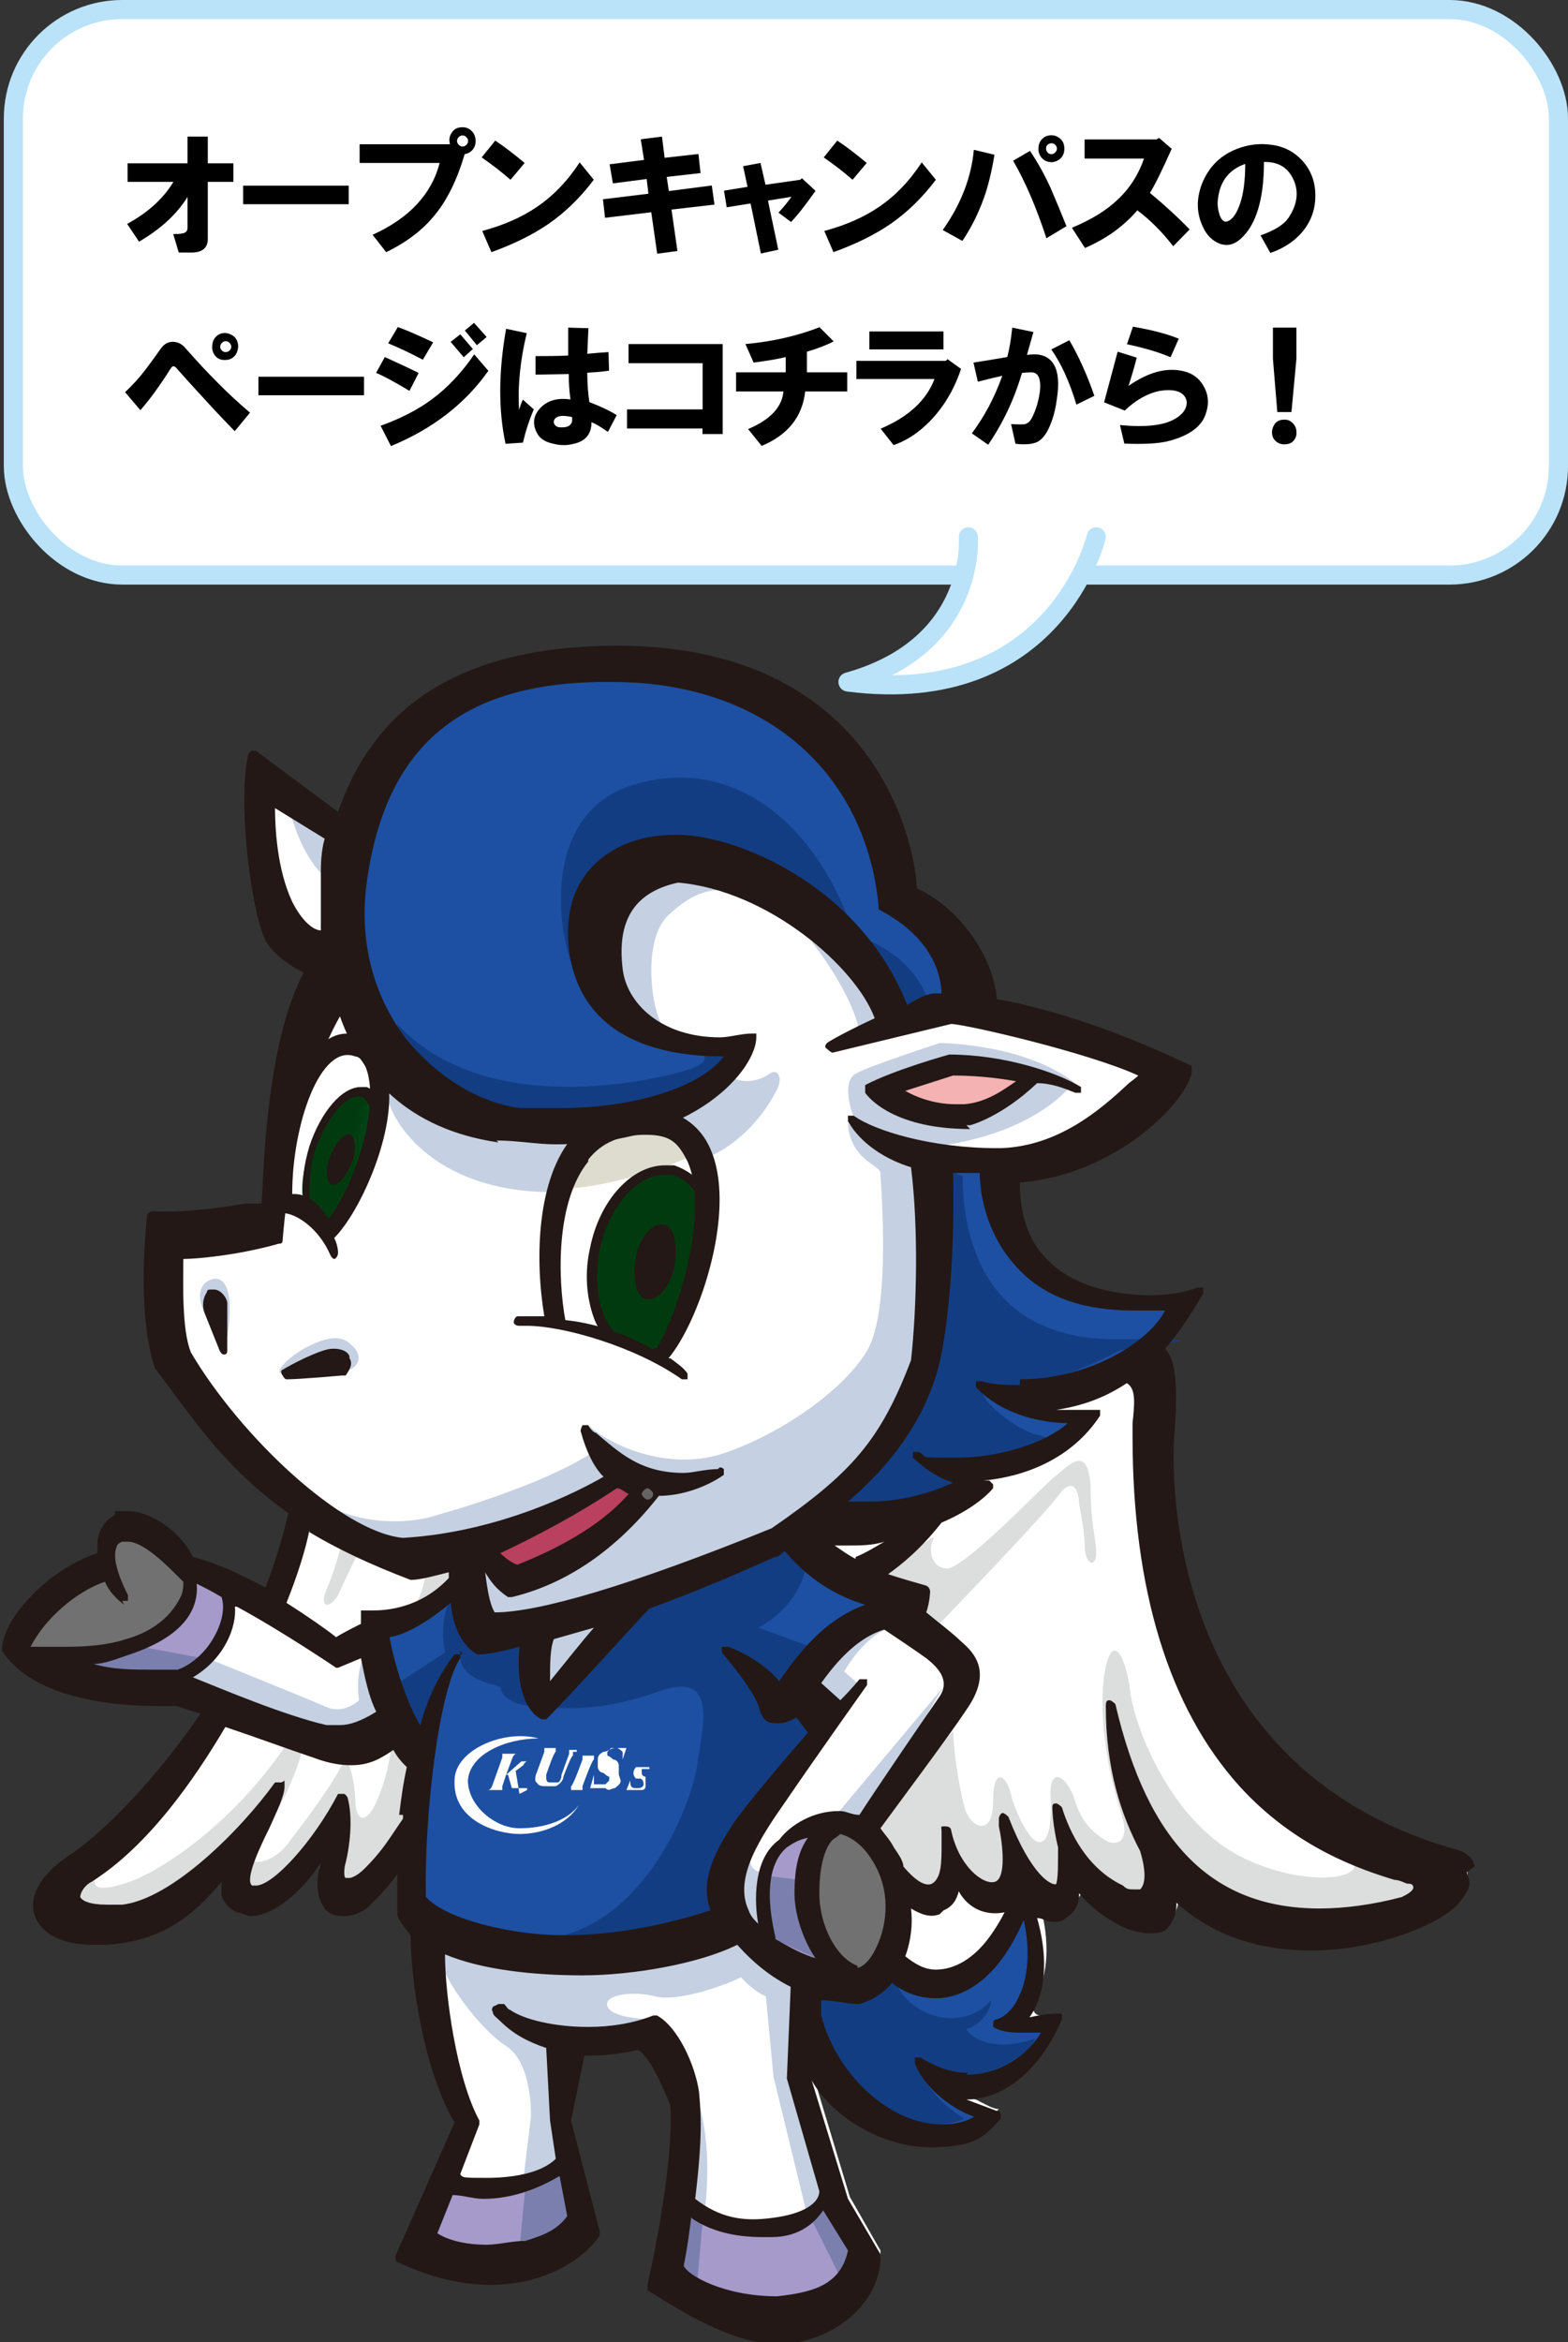 <?xml version="1.0" encoding="UTF-8"?>
<svg id="object" xmlns="http://www.w3.org/2000/svg" version="1.1" xmlns:xlink="http://www.w3.org/1999/xlink" viewBox="0 0 82.1 122.6">
  <rect x="0" y="0" width="82.1" height="122.6" fill="#333333" stroke="none"/>
  <!-- Generator: Adobe Illustrator 29.5.1, SVG Export Plug-In . SVG Version: 2.1.0 Build 141)  -->
  <defs>
    <style>
      .st0 {
        fill: #dddccf;
      }

      .st1 {
        fill: #1d50a2;
      }

      .st2 {
        fill: #231815;
      }

      .st3 {
        fill: #f5b2b2;
      }

      .st4 {
        fill: #7a7fae;
      }

      .st5 {
        stroke-miterlimit: 10;
      }

      .st5, .st6 {
        fill: none;
      }

      .st5, .st7 {
        stroke: #bae3f9;
      }

      .st8 {
        fill: #133d83;
      }

      .st9, .st7 {
        fill: #fff;
      }

      .st10 {
        fill: #a59aca;
      }

      .st11 {
        fill: url(#_名称未設定グラデーション_2);
      }

      .st12 {
        fill: #666464;
      }

      .st13 {
        clip-path: url(#clippath-1);
      }

      .st14 {
        fill: url(#_名称未設定グラデーション);
      }

      .st7 {
        stroke-linecap: round;
        stroke-linejoin: round;
      }

      .st15 {
        isolation: isolate;
      }

      .st16 {
        fill: #b9405f;
      }

      .st17 {
        fill: #727171;
      }

      .st18 {
        fill: #c5d0e2;
      }

      .st19 {
        fill: #dcdddd;
      }

      .st20 {
        clip-path: url(#clippath);
      }
    </style>
    <clipPath id="clippath">
      <path class="st6" d="M31.1,65.3c-.4,1.9,0,3.7.9,4.7.6.2,1.2.4,1.8.7.4,0,.9-.2,1.3-.4,1-1.9,1.7-5,1.9-7.6-.4-.7-1-1.2-1.7-1.4h-.4c-1.6,0-3.1,1.7-3.6,4.1h-.2v-.1Z"/>
    </clipPath>
    <radialGradient id="_名称未設定グラデーション" data-name="名称未設定グラデーション" cx="-1445.4" cy="372.43" fx="-1445.4" fy="372.43" r=".4" gradientTransform="translate(5523.92 21315.15) rotate(90) scale(14.7)" gradientUnits="userSpaceOnUse">
      <stop offset="0" stop-color="#007235"/>
      <stop offset="1" stop-color="#003a0e"/>
    </radialGradient>
    <clipPath id="clippath-1">
      <path class="st6" d="M16.2,60.2c-.4,1.2-.5,2.4-.2,3.1.3.1.6.4,1,.9.3,0,.6-.2.9-.4.8-1,1.6-2.8,1.9-4.4,0-1.1-.2-2-.8-2.2h-.3c-.9,0-1.9,1.2-2.5,3h0Z"/>
    </clipPath>
    <radialGradient id="_名称未設定グラデーション_2" data-name="名称未設定グラデーション 2" cx="-1440.43" cy="324.61" fx="-1440.43" fy="324.61" r=".4" gradientTransform="translate(3658.47 16193.4) rotate(90) scale(11.2)" gradientUnits="userSpaceOnUse">
      <stop offset="0" stop-color="#007235"/>
      <stop offset="1" stop-color="#003a0e"/>
    </radialGradient>
  </defs>
  <g>
    <path class="st9" d="M56.8,98.4c.2,0,.4,0,.6.2.5.6,1,1,1.7,1.4.2,0,1,.5,1.7.5s.6,0,.7-.3.2-.4.2-.8,0-.4.3-.5h.5c2.1,1.9,4.8,2.3,6.6,2.3,3.7,0,6.7-1.5,7.4-2.3.3-.4.4-.8.3-1.1,0-.4-.4-.5-.6-.6-16.3-4.7-15.2-21.7-15.1-22.4.2-2.1,0-3.5-.4-4-.2-.2-.2-.5,0-.7.6-.6,1.1-1.4,1.6-2.3-.5,0-1.2.2-2.1.2-1.4,0-4-.3-5.8-2.1-1-1.1-1.6-2.6-1.6-4.4s.2-.5.5-.5c4.6-.4,8-3.8,8.5-5.1-4.5-2.1-7.8-3-9.8-3.3-.2,0-.4-.2-.4-.5-.2-2.2-1.9-4.4-3.9-5.4-.2,0-.3-.2-.3-.4,0-1.2-1.4-12.1-14.9-12.2h-.2c-5.8,0-9.9,1.7-12.4,5-.7,1-1.3,2.1-1.7,3.3,0,.2-.2.3-.3.3h-.5l-3.9-2.9c-.5,2.7.4,8.2,1,9.1.4.7,1.3,1.1,1.7,1.4.1,0,.2.2.3.3v.4c-1.9,3.7-2.1,10.6-2.1,11.9s-.2.5-.4.5h-.8c-1.2.2-3.1.5-4.8.4-.1,1-.5,4.9.4,7.5l.5.8c1.6,2.3,3.3,4.6,6.3,6.7.2,0,.3.3.2.5-.3,1.3-.7,2.7-1.2,4,0,0-.2.3-.3.3h-.4c-1.4-.8-2.7-1.3-3.7-1.6-.1,0-.3,0-.3-.3-.5-1.1-2-2.1-3-2.1s-.3,0-.5,0c-.4.2-.5.5-.6,1v.5c0,.3,0,.5-.4.6-2.4.7-4.7,3.1-4.7,4.4,1.5,2.2,5.4,2.5,7.6,2.5s.9,0,1,0h.2l1.3.4c.1,0,.3.2.3.3v.4c-2.8,4.2-5.9,6.8-7.1,7.6-1.1.7-1.7,1.7-1.5,2.4.3.9,1.4,1.3,3.2,1.2,2.9-.2,4.4-1.6,5.7-3.1.1-.2.4-.2.6,0,.2,0,.3.3.3.5v.5c0,.3.2.4.5.6,1,.5,2.5-.6,3.8-2.5.1-.2.4-.3.6-.2.2,0,.3.4.3.6s0,.2-.1.4c-.1.7,0,1.2.2,1.5.1.2.4.3.6.3s.8-.2,1.1-.4c.5-.5.9-.9,1.3-1.6.1-.2.4-.3.6-.2.2,0,.4.3.4.5v1.9c0,.3.3.6.6.9.1,0,.2.2.2.4,0,2.3.7,6.9,2.2,9.5v.5l-3,6.7c1.5.7,3,1.1,4.5,1.1,2.9,0,4.7-1.4,5.2-2.2l-1.5-5.7v-.2l.7-3.4c0-.2.3-.4.5-.4h.3c1.1,0,1.9-.2,2.4-.3h.4c1,.6,1.8,2.9,1.9,3.1v.2c0,3.1-1,8.4-1.2,9.4.7.5,3.9,2.6,6.4,2.6s.3,0,.4,0c2.9-.3,4.5-2.3,4.5-4.1l-1.6-2.8h0l-1.9-6.3c0-.3,0-.5.3-.6.2,0,.5,0,.6.2,1.1,1.9,3.5,3.2,5.8,3.2s2.2-.4,3-1.1c-.3,0-.8-.3-1.2-.5-.2,0-.3-.3-.3-.6s.3-.4.5-.4c1.7,0,3.3-1.3,4.3-3.4h-1c-.2,0-.4,0-.5-.3v-.5c.9-1.3.8-3.3.4-4.8,0-.2,0-.4.2-.5s.4,0,.6,0c.3.2.7.2,1,0,.2,0,.4-.3.4-.8s0-.4.3-.5"/>
    <path class="st1" d="M42.3,103.5l2.5.8,1.8-1.8s.4,1.5,3,1.2,4-4.5,4-4.5c0,0,1.8,3.1-.3,6.4h1.9s-1.6,4.6-6.4,3c0,0,1.8,1.8,3,1.8-.5,1.3-6.5,3.2-9.6-4.7,0,0,.2-2.3,0-2.3"/>
    <path class="st8" d="M46.9,103.8c.8,1.8,3.5,2.6,5,.9,0,.6-.7,1.4-1.3,1.5.3.6,1.7,1.2,3.6.5-.2.9-3.5,3-6.1,1.4,0,.5,1,2,2.4,2.8-1.4.7-5.8.7-8.1-5.8l.3-1.5,2.2.5,1.9-1.5v1.1h0l.1.1Z"/>
    <path class="st0" d="M29.8,62.2c1.2,0,4.7-.8,6.6-1.8,0,0-1.2-1.8-2.9-1.5s-3.5.6-3.7,3.3"/>
    <path class="st1" d="M38.7,55c-.2,1.6-4.5,4.3-12,3.7s-9.2-8.4-8.3-13.8c.9-5.4,4.3-10.2,14-10.2s13.1,5.9,14.4,12.3c2.1.4,3.8,2.6,3.8,5.4l-1.7.2-1.8.9s-3.1-8.6-11.7-8.5c-3.4.3-4.2,2.6-3.9,5.2.3,2.6,2.8,4.9,7.2,4.8"/>
    <path class="st8" d="M45.2,49.1c1,.4,2.9,1.4,3.5,3.6l-1.5.5-2-4.1Z"/>
    <path class="st8" d="M36.5,55.1c.3,0,.8.4-.2.8-1,.4-10.6,3-15.5-2.3.2,1.9,2.4,5.3,9.1,4.8,6.7-.5,7.9-2.2,8.8-3.2.8-1-2.1,0-2.1,0"/>
    <path class="st8" d="M30.5,51.7c-1.3-1.9-2.5-9,2.6-10.6,5.1-1.6,9.4,1.8,11.4,7.2,0,0-7.3-4.4-10.1-3.4-2.9,1.1-3.8.8-3.9,6.8"/>
    <path class="st1" d="M48.9,60.9l3.5.2s.2,9,9.3,7.1c-.2,2.7-5.5,5.6-9.5,4.9,1,.9,2.6,1.3,4.7,1.1-.4,1.1-4.2,3.2-8,2.8l2.2.9s-2.4,2.4-8.7,1.7c3.6-2.1,5.3-5.9,6-8.3.8-2.4.4-10.3.4-10.3"/>
    <path class="st8" d="M50.4,61.5c0,2.6.7,8.6,8,8.6s.8.2,0,.7c-.7.4-4.4,2.2-7,1.8-.2.7,1.9,2.3,2.9,2.5s.6.7,0,1c-.7.2-2.1,1.2-4.6,1l1.5.9s-2.4,2.4-8.6,1.5c0,0,5.2-3.6,6.3-9.9,1.2-6.3.6-8.4.6-8.4l1,.4h-.1v-.1Z"/>
    <path class="st1" d="M19.9,85.4s.1,4.2,2.3,5.9c0,0-.6,7.7-.6,8.3s2.7,2.3,7.4,2.6c4.7.3,8.3-1.3,9.3-1.8-.2-1.5-.9-2.7.9-5,1.8-2.3,3.9-5.1,3.9-5.1l-1.5-2.1s2.3-3.3,5.2-4.1v-.7s-3.9-.3-5.3-3.5l-8.8,3.6-4.2,5.4s-1.2-1.5-.5-4l-3.2.4s-1.1-1.4-.8-2.6c0,0-3.2,2.7-4.3,2.5"/>
    <path class="st8" d="M29,89.4c.7,0,2.6.2,5.6-.9,3-1,2.2,1.8,1.9,3.9s-2.8,8.5-8,9.1c0,0,5.3.9,10-1.5,0,0-1.3-1.6.3-4,1.6-2.3,4.7-5.4,4.7-5.4l-1.4-1.9s0-1.4.9-2.3l-3.3-1.2s2.4-1.1,2.6-3.8l-.7-1.1-8,3.2-4.6,5.7v.2h0Z"/>
    <path class="st8" d="M23.6,83.7c-.4.7-.5,1.8-.3,2.8l-2.3,1.5s.3,1.6,1.3,2.6c0,0,1.1-3.1,1.8-3.9,0,.6.4,1.2,2.1,1.6,0,.4.6,1.1,2.2,1,0,0-.8-2.7-.2-4l-3,.3-.8-2.2-.7.3s-.1,0-.1,0Z"/>
    <path class="st10" d="M23.2,114.2s4.1,1.4,6.6-1.6l.6,3.7s-2.7,3.6-8.6,1l1.4-3h0v-.1Z"/>
    <path class="st4" d="M27.5,114.6l-.3,3.1s1.8,0,2.8-1.7l-.6-2.5s-1.3,1-2,1.1"/>
    <path class="st10" d="M35.6,115.4s6.5,3.3,7.8-1l1.9,3.3s-.3,2.6-3,3c-2.6.4-4.4.2-7.4-1.7,0,0,.6-3.6.6-3.5"/>
    <path class="st4" d="M36.8,116.2l-.3,3.3s-.8,0-1-.8l.5-2.9.9.5h-.1v-.1Z"/>
    <path class="st4" d="M42.5,116.2l1.5,3s.6-.4.9-1.5l-1.7-2.5s-.5.8-.7,1"/>
    <path class="st10" d="M42.9,95.6s-1.6,0-2.5,1.5-.2,4.6-.2,4.6l3.3,1.6s-3-3.9-.6-7.7"/>
    <path class="st4" d="M40.3,98.2l1.5.2s.6,3.4,1.8,4.5l-3.3-1.5s-.4-2.8,0-3.3"/>
    <path class="st10" d="M9.8,82.3s1.2,4.1-6.7,4.7c0,0,.6,1.7,6.5,1,0,0,3.3-2.2,2.3-4.8l-2-.8h-.1v-.1Z"/>
    <path class="st4" d="M10.6,86.8l-3.2-.6-3.9,1s3,1,6.1.5c0,0,.6-.3,1-.9"/>
    <path class="st18" d="M15.2,42.5s.5,2.2,1.8,3.4l.5-2.3s-2.3-1.2-2.3-1.1"/>
    <path class="st18" d="M44.8,58.7c-.3-.6-.7-2.1,0-2.5s4.4-1.6,4.4-1.6c0,0,4.4,0,7.1,2.1l-6.7-1.3-3.2,1.3s.6,1.1,2.8,1.4c2.1.4,3.9-.7,4.3-1.2.3-.5.7-.7.7-.7l1.8.7s-1.8,2.4-6.9,3.1c0,0-2.3.3-4.3-1.3"/>
    <path class="st18" d="M42.5,49.3s2.1,2.6,2.5,4.7l1.4-.7s-2.4-3.7-3.9-4"/>
    <path class="st18" d="M34.8,53.8c-.6-.4-1.3-4.5.2-5.9s2.6-1.6,4.6-1c0,0-3.2-1.2-4.4-1.2s-3,1-3.3,3.2,1.2,4.9,3,4.9"/>
    <path class="st18" d="M36.8,60.6c.6,0,2.7-1.2,3.9-3.6.3-.6,0-1.1-.4-.8s-1.4.7-2.3,0c0,0-2.1,1.9-3.4,2,0,0,2.4,1.3,2.3,2.3"/>
    <path class="st18" d="M20.2,56.9c0,1.6,2.4,5.5,8.7,5.5,0,0,.8-2.2,2-3.1,0,0-7.1.7-10.7-2.4"/>
    <path class="st18" d="M10.7,68.7c-.3-.6-.4-1.4.3-1.7.7-.3,1.3.4.9,3,0,0-1.3-1.3-1.2-1.3"/>
    <path class="st18" d="M14.6,72c0-.2,0-.6,1.3-1.4,1.3-.7,2-.7,2.5-.2.6.5.5,1.2-.4,1.4-.9.2-3.4.2-3.4,0"/>
    <path class="st18" d="M16.9,78.6c1.5,1.1,4.2,1.3,6,.7,1.8-.5,6.2-1.9,8.3-3.4l-.4-1.3c1.2,1.1,4.2,2.4,7,1.5,2.8-.9,6.3-3.2,7.6-5.4,1.3-2.2.7-8.9.7-9.3s-1.6-.7-1.7-2.6c0,0,1.9,2.1,4.1,2.1,0,0,.3,8.1-.2,10.4-.5,2.3-3.7,6.9-7.6,9.2-3.9,2.2-12.6,4.5-14.8,4.7,0,0-1.6-.4-1-3.6l1.7,1.5s4.5-.8,7.3-5.4l-1.6-.5s-4.3,3.6-10.4,4.2c0,0-4.1-.3-5.1-2.7"/>
    <polygon class="st18" points="43.7 95.1 49.4 88.3 45 95.6 43.7 95.1"/>
    <path class="st18" d="M45,88.2l-.8-.7s1.1-2,2.5-2.3c-.8-.4-3.5.8-4.4,3.1l1.3,1.4,1.3-1.5h.1Z"/>
    <path class="st18" d="M39.9,98s-1.1,0-.4-1.6c0,0-.9,1-.9,2.1s.3,2.4,1.5,2.8c0,0-.3-3.4-.2-3.3"/>
    <path class="st18" d="M36.5,109.7c.2.8.8,2.6.4,6.1l-1-.5.6-5.7h0v.1Z"/>
    <path class="st18" d="M23,102.4c.2,1.2,2.1,3.8,3.5,4.7,1.4.9,1.3,3.7,1.3,3.7l-.4,3.3s1.7-.2,2.2-1.2l-.4-2.1.5-3.9s3.2-.4,4.2-.8c1-.5.3-.4.3-.4,0,0-2.2,0-2.4-.7-.2-.6,1.4-.8,2.5-.5,1.1.3,3.5-.5,4.5-1,0,0,.6.7,1.3,1l.4,4.2,1.7,7s.8.2,1.1-1.2c.3-1.4-1.4-5.9-1.4-5.9l.4-5-3.7-3.1s-7.9,4.3-15.8.5l.4,1.3"/>
    <path class="st18" d="M28.8,85.3s-.8,2,0,3.4l4.2-4.7s-4.2,1.3-4.2,1.3Z"/>
    <path class="st18" d="M19,86.8s-.4.9-.2,2.2c0,0-.7.7-1.6.4-.9-.4-6.1-2.5-6.1-2.5l-1.5,1.1s6.8,2.3,7.5,2.7c.7.4,1.7,0,3.2-.8,0,0-1-2.2-.8-3.5,0,0-.5,0-.5.5"/>
    <path class="st19" d="M17.9,80.8s-.4,1.5-.8,2.4.1,1.1.6.3c.4-.9,1-2.1,1-2.1l-.8-.5h0v-.1Z"/>
    <path class="st19" d="M48.9,80.5c-.3.5-.2,1.5.6,1.6.8.2,4.8-4,5.6-4.7.8-.6,1.8-1.9,2,.3,0,2.1.3,2.9.3,3.6s-.5.7-.6-.2c0-.9-.2-1.8-.3-2.4,0-.6-.3-1.5-1.1-.4s-6.5,7-6.5,7l-1.5-.6.3-1.2-2.2-.8,3.3-2.2s.1,0,.1,0Z"/>
    <path class="st19" d="M49.9,90.4c0,1.1.3,3.1.6,4.2s1.5,1.6,1.5-.3.7-1.3.9-.5c.2.9.9,2.4,1.4,2.6.6.2.8-.9.7-2.5,0-1.5.9-.9,1.3.4.4,1.3,1.2,1.8,1.7,2.1.5.2,1.2,0,.7-1.5s-1.2-4.5-.9-7.1c.4-2.7,1.2-1,1.4.9.3,1.9,2.1,6.5,5.6,8.4,3.6,1.9,7.4,1.2,5.7,0,0,0,3,.6,4.1.7,1.1,0,1.7,1.6-1.8,2.2s-7.5,1.4-12.1-3.8c.3,1.1.8,2.5,0,3.3-.9.8-3.5-.8-4.2-2.6,0,1.2,0,2.3-1,2.6-.9.3-2.1-1.5-2.4-2.6,0,1.2.2,2-.7,2.3s-2.1-.6-2.5-1.9c0,.8,0,1.6-.7,2.1s-2.1-1.3-2.1-1.3l-1.7-2.1,4.5-5.4s0-.2,0-.2Z"/>
    <path class="st19" d="M22.3,82.2s-.1,1.5-.9,2.2c0,0,1.3-.4,2.6-1.8l.2-1.2-1.9.7h0v.1Z"/>
    <path class="st19" d="M5.3,98c-.5.4-.7,1.2,1.2.6,2-.6,6-3.4,8.7-7.6l.7.2c-.2,1.5-1.6,4.2-2.5,5.4-.9,1.2.7,1.1,1.6,0,.9-1.2,2.4-3.1,3.1-4.6,0,0,.4.6.5,2.1,0,1.5.7,1.3,1.2,0,.6-1.4.7-2.8.7-2.8l.5-.3.9.9-.3,4.7s-1.5,1.8-2.7,2.5-2.2.6-1.5-3c-1.1,1.3-2.1,2.4-3.3,3.1-1.2.6-2.5.6-1.9-2-1.2,1.4-3,2.9-6.2,3.4-3.1.5-3.6-1.1-1-2.4"/>
    <path class="st17" d="M5.6,81.9s-.6-1.5,1-1.6c1.6,0,3.1,2.1,3.1,2.1,0,0,1.2,1.6-2.8,3.9s-6.3,0-6.3,0c0,0,1.5-3.1,4.9-4.2"/>
    <path class="st17" d="M44,95.6c-.6,0-1.5.9-1.5,3.2s.6,4.5,2.5,4.8,2.4-3.6,1.8-5.2c-.5-1.5-1.7-2.7-2.8-2.7"/>
    <path class="st3" d="M46.2,57.1l3.6-1.3,3.9.4s-.7,1.6-2.8,2.1-4.8-1.3-4.7-1.2"/>
    <path class="st16" d="M25.1,81.1l1.9,1.7s5.6-1.6,7-5.1l-1.4-.6s-3.7,3.2-7.5,4.1"/>
    <g class="st20">
      <rect class="st14" x="29.12" y="60.45" width="9.4" height="11.2" transform="translate(-23.03 18.36) rotate(-22.9)"/>
    </g>
    <g class="st13">
      <rect class="st11" x="15.27" y="56.91" width="5.1" height="7.5" transform="translate(-9.37 3.58) rotate(-9.1)"/>
    </g>
    <path class="st2" d="M35.3,66.3c-.2,1.1-.9,1.8-1.4,1.7-.6,0-.8-1.1-.6-2.2s.9-1.8,1.4-1.7c.6,0,.8,1.1.6,2.2"/>
    <path class="st2" d="M18.4,60.9c-.3.7-.7,1.2-1,1.1-.3,0-.4-.8-.1-1.5s.7-1.2,1-1.1c.3,0,.4.8.1,1.5"/>
    <path class="st2" d="M18.3,71c-.1-.3-.5-.4-.8-.4h-.1c-.6,0-2.3.9-2.6,1.1-.1,0-.1.2,0,.3,0,0,.1.2.2.2s0,0,0,0c.7,0,2.9-.2,2.9-.2h.2c.2-.3.4-.6.2-.9"/>
    <path class="st2" d="M11.9,68.2c0-.2-.3-.7-.7-.7s-.3,0-.4.2c-.2.3-.2.7-.1,1l.8,2s.1.2.2.2,0,0,0,0c.1,0,.2,0,.2-.2v-2.4"/>
    <path class="st2" d="M35,71.1c1.6-1.9,3.5-7.5,2.3-10.7-.5-1.4-1.6-2.2-3.1-2.4-1.7-.2-3.2.3-4.2,1.5-1.9,2.2-2,6.4-1.5,9.4h-1.4c-.1,0-.2.2-.2.3s.1.2.3.2h.4c1.9,0,5.7,1.1,8.1,2.8h.3v-.3c-.2-.3-.5-.5-.9-.8M30.8,60.7c.7-.9,1.7-1.3,3-1.3s1.7.4,2.2,1.4c1.2,2.7-.6,8.3-1.7,9.9-1.2-.7-2.8-1.4-4.7-1.6-.4-2.2-.5-6.2,1.2-8.3"/>
    <path class="st2" d="M20.4,56.3c-.2-1-.6-1.7-1.4-2-.9-.4-1.7-.2-2.5.7-1.4,1.5-2.3,5-2.1,7.8h0c-.1,0-.3.2-.4.4v.3h.8c.7,0,1.9.8,2.5,2.2,0,0,.1.2.2.2s0,0,0,0c.1,0,.2-.2.2-.3,0-.3-.1-.6-.2-.8,1.4-1.4,3.3-5.7,2.8-8.3M15.3,62.5c0-3.7,1.5-7.9,3.3-7.2.3,0,.6.5.7,1.1.4,1.9-.7,5.6-2.1,7.4-.5-.8-1.1-1.3-1.8-1.3s0,0,0,0"/>
    <path class="st2" d="M50.6,58.9h.2s1.6-.4,3.5-2.2c.8,0,1.5.3,2,.5h.3v-.3c-1.3-.8-4.1-1.7-6.9-1.7s0,0,0,0c0,0-2.9.8-4.4,1.6v.4s1.2,1.9,5.5,1.9M50,57.8c-1.1,0-2.1-.4-2.6-.7l2.5-.8c.3,0,1.7,0,3.3.3-.6.4-1.5,1.1-2.7,1.2h-.5"/>
    <path class="st2" d="M77.2,97.7c0-.4-.5-.8-1-.9-15.9-4.5-14.8-21.1-14.7-21.8.2-2.8,0-3.9-.5-4.4.7-.8,1.3-1.7,2-2.9v-.3h-.3c-.5.2-1.4.4-2.5.4s-3.8-.2-5.4-1.9c-1-1-1.4-2.4-1.4-4,5.1-.4,8.8-4.3,9-5.8v-.3c-4.6-2.2-8-3.1-10.2-3.5-.2-2.3-2-4.8-4.2-5.8,0-1.5-1.6-12.6-15.5-12.7h-.2c-5.9,0-10.3,1.7-12.8,5.2-.9,1.2-1.4,2.4-1.8,3.5l-4.3-3.2h-.2s-.1,0-.2.2c-.6,2.5.2,8.7,1,9.9.5.7,1.4,1.3,1.9,1.5-2,3.8-2.1,10.6-2.2,12.1h-.8c-1.3.2-3.2.5-4.9.4,0,0-.2,0-.3.2,0,.2-.6,4.9.4,8h0c.2.3.4.5.6.8,1.7,2.3,3.4,4.7,6.4,6.8-.3,1.3-.7,2.6-1.2,3.9-1.3-.7-2.6-1.3-3.8-1.6-.6-1.3-2.2-2.4-3.4-2.4s-.5,0-.7.2c-.5.3-.8.7-.9,1.4v.6c-2.5.8-5,3.4-5,5.1H.1c1.6,2.5,5.8,2.9,8.1,2.9s.9,0,1,0,.6.2,1.3.4c-2.8,4.1-5.7,6.7-7,7.5-1.3.9-2,2-1.7,3s1.4,1.6,3.1,1.6.4,0,.7,0c2.9-.2,4.5-1.5,6-3.3v.7c.1.4.4.7.8.9.2,0,.5.2.7.2,1.3,0,2.8-1.4,3.7-2.8,0,0,0,.2-.1.4-.2.9,0,1.6.3,2,.2.3.6.4,1,.4s1.1-.2,1.4-.6c.5-.5.9-.9,1.4-1.6v2h0c0,.4.4.8.7,1.2,0,2.4.7,7.1,2.3,9.8l-3.1,7s0,.3.1.3c1.7.8,3.3,1.2,4.9,1.2,3.1,0,5.1-1.6,5.7-2.6v-.2l-1.5-5.8.7-3.4h.3c1.1,0,2.1-.2,2.5-.3.7.4,1.4,2.2,1.7,2.9.2,3.4-1.2,9.4-1.2,9.4v.3c.2,0,3.9,2.8,6.8,2.8h.5c3.2-.4,5-2.7,4.9-4.7h0l-1.7-2.9-1.9-6.2c1.2,2.1,3.9,3.5,6.2,3.5s2.8-.5,3.7-1.5v-.2s0-.2-.2-.2c0,0-.8-.3-1.6-.6,2,0,3.9-1.6,5-4.2v-.3h-.3s-.6,0-1.4.2c1-1.4.9-3.5.4-5.2.3,0,.5.2.8.2s.5,0,.7-.2c.5-.3.7-.7.7-1.3.5.6,1.1,1.1,1.8,1.5.3.2,1.1.6,1.9.6s.9-.2,1.1-.5c.2-.3.3-.6.3-1.1,2.2,2,4.9,2.5,7,2.5,3.7,0,7-1.5,7.8-2.5s.5-1.1.4-1.6M21.1,95v.2c-.7,1-1,1.6-2,2.6-.4.4-.7.5-.8.5h-.2c-.1,0-.1-.5,0-.8.2-.8.4-2.3.1-3.4,0,0-.1-.2-.2-.2h-.3c-1.3,2.5-3.4,4.8-4.3,4.8s-.2,0-.2,0c-.4-.3.4-2,.9-3,.4-.9.8-1.7.8-2.2s0-.2-.2-.2h-.3c-1.8,2.5-5.4,6.1-8,6.4h-.8c-.9,0-1.3-.2-1.4-.4,0-.2.2-.6.6-.8,3-1.9,5.4-5.4,7-8.1,1.5.5,3.4,1.2,4.6,1.6.8.3,1.4.4,2,.4,1,0,1.6-.4,2.2-.8.2.4.5.7.7.9-.2.9-.3,1.7-.4,2.5M25.9,105c-.1,0-.2.2-.1.3,0,.2.2.3.4.5.7.7,1.5,1.1,2.4,1.4l.2,3.8.3,2c-.8.8-2.4,1-3.6,1s-1.3,0-1.4-.2l1-2.6v-.2c-1.2-2.2-1.8-6.6-1.8-8.7,1.9.8,4.6,1.1,7.2,1.1s6.1-.6,8.1-1.6c.9,1,1.8,1.7,2.8,2.2l-.2,4.8h0l1.7,5.9c0,.6-.8,1.2-2.5,1.4-1.5.2-2.7,0-4-1,.4-3.3.3-4.5.2-5.6-.2-1.4-1.1-3.4-2.2-4h-.2c-1,.4-2.2.6-3.4.6-1.8,0-3.4-.4-4.1-.9-.1,0-.2-.2-.3-.3h-.3M27.5,117.3c-.7,0-1.4.2-2,.2-1.5,0-2.3-.4-2.6-.6l.8-2c.5,0,1.1.2,1.6.2,1.6,0,3-.6,4-1.2l.4,2.1c-.5.7-1.2,1-2.2,1.3M9.3,87.4h-1.2c-1.1,0-2.2,0-3.2-.3.6,0,1.3-.3,1.9-.5,3-1,3.6-2.5,3.5-3.7.4.2.8.4,1.3.7.2.6,0,1.4-.4,2.1-.5.9-1.3,1.5-1.9,1.7h0ZM12.4,84.1c2.4,1.3,5.2,3.2,5.2,3.2h.1c.1,0,0,0,0,0l1.2-.5c.2,1,.4,2,.8,2.8-.8.5-1.4.7-1.9.7h-.7c-2.2-.5-5.5-1.9-7-2.5,1.7-1,2.3-2.7,2.2-3.7M26,59.7c1.1,0,2.1.2,3.1.2h0c7.4,0,10.5-4,10.5-5.6s0-.2,0-.2h-.2c-.6,0-1.2.2-1.7.2-3.1,0-4.9-1.8-5.1-3.6-.3-2.5.6-4,2.9-4.5,4.7.4,9.3,4.4,10.3,7.1-1.3.6-2.4,1.2-2.5,1.3,0,0-.2.2,0,.3,0,0,.2.2.3.2l6.2-1.5c.7,0,7.2,1.5,9.8,2.7-.2.2-.4.3-.6.5-1.4,1.3-3.6,3.2-6.6,3.3h-.2c-3.4,0-6.4-.9-7.5-1.7h-.3v.3c.7,1.2,2,2,3.3,2.4.4,3.2.3,7.4,0,10.1-1.6,4.2-3.1,5.9-7.3,8.8-7.4,3-12.2,4.4-14.5,4.4-.3-.5-.4-1.4-.5-2.1.3.5.6.9,1.2,1.3h.2c.1,0,0,0,0,0,2.9-.7,5.5-2.5,7.7-5.3,1.1,0,2.4-.4,3.4-1.1v-.3s-.2-.2-.3,0c-.7,0-1.3.2-1.8.2-2.3,0-3.4-1.1-4.6-2.1-.1,0-.3-.2-.4-.4h-.3s-.1.2-.1.3c.3,1.1.7,1.9,1.2,2.4-1.2.7-5.4,2.9-10.5,3.2-3.2-.3-8.5-5.3-11.1-9.7-.5-1.2-.4-3.8-.4-4.9.7,0,2.9-.2,5-.8.1,0,.2,0,.2-.2.2-2.5.9-8,3-11.7,1.1,3.1,3.5,5.9,8.3,6.6M49.4,100c.5-.2.7-.6.8-1,.5.9,1.4,1.3,2.4,1.1h0c-.2.4-.5.9-.8,1.3-.8,1.1-1.8,1.7-2.8,1.7h0c-.6,0-1.1-.3-1.6-.7.3-.8.4-1.7.3-2.5.5.3,1,.5,1.5.3M24.2,86.6h-.4c-.8,1-1.4,2.3-1.8,3.7-.9-1.5-1.5-3.9-1.6-4.6,1.2-.2,2.6-1.3,3.2-1.8.2,2.2,1.4,2.7,1.4,2.7h0c.7,0,1.4-.2,2.2-.4-.3,3.2,1.1,3.8,1.2,3.8h.2c1.4-1.4,4.9-5.3,5.4-5.8,3.6-1.3,6.5-2.7,6.6-2.7.2,0,.3-.2.5-.3,1.5,1.8,3.2,2.5,4.2,2.8-1.9.7-3.2,2.1-4.5,4-1-1.2-2.6-1.8-2.7-1.8h-.3v.3c1.5,1.8,1.9,2.6,2,3.1.2.4.3.6.8.6h.2c.4,0,.7-.2.9-.3l.6.8c-1.4,1.6-3,3.5-3.8,4.6-1,1.5-1.9,3.1-1.3,4.7-2.5.8-5.1,1.3-7.7,1.3s-6.1-.8-7.2-2c-.1-4.3.7-10.9,1.8-12.5v-.4M33,78.1c-.6.7-2.1,2.3-5.9,3.8-.1,0-.5-.2-.9-.6,1.9-.9,4-2,6.1-3.4.2,0,.4.2.6.3M40.6,101.4c-.7-3,0-4.2.6-4.7.3-.2.6-.4,1.1-.5-.5.7-.7,1.6-.7,2.9s.6,2.7,1.1,3.4c-.7-.2-1.4-.6-2.1-1M44.9,102.9c-1.1-.4-2-2.1-2-3.8s.4-2.5.7-2.8c0,0,.3-.2.4-.3.7.2,1.3.7,1.8,1.6.9,1.6.6,3.4,0,4.5-.3.6-.7.9-.9.9M28.8,88c0-.9,0-1.7.2-2.2.7-.2,1.4-.4,2.1-.6-.7.8-1.4,1.7-2.3,2.8M43.9,94.8c-1.3,0-2.5.7-3.1,1.5-1.4,1-1.3,3.3-1.1,4.4-.2-.2-.4-.4-.5-.7-.8-1.7.6-3.8,2-5.8,1.5-2.2,4.2-6,4.2-6v-.3h-.4s-.4.5-1,1.1l-1-.9c1.2-1.7,2.3-2.5,3.3-2.8.6.4,1.5,1,2.2,1.5.5.4,1.3,1.1.7,2-.5.7-3.5,5.1-4.2,6.2-.4,0-.7-.2-1-.2M44.8,81.6c-.4-.2-.8-.5-1.1-.7h.7c.6,0,1.3,0,1.9-.2-.5.3-1,.6-1.5.8M36.2,116.1c1,.7,2.3,1,3.7,1s.4,0,.5,0c1.5,0,2.3-.8,2.7-1.4l1.3,2.1c-.4,1.9-2,2.2-3.7,2.4-2.8,0-4.7-1.1-4.9-1.6.2-1,.3-1.8.4-2.6M53.4,72.5c-.7,0-1.3,0-2-.2h-.3v.3s1.4,1.8,4.8,1.9c-1.1,1-3.5,1.8-5.8,1.8s-1.4,0-2-.3h-.3v.3s1,1,2.1,1.3c-1,.5-2.7,1-4.3,1s-.8,0-1.2,0c3.3-2.8,4.4-5.6,4.8-7.3.5-2.2.8-6,.7-9.9h1.4c0,.8.2,3.1,2,5,1.4,1.5,3.4,2.2,6.1,2.2h1.6c-.8,1.6-3.9,3.6-7.6,3.6M49.4,52h-.4c-.5,0-1,.3-1.5.6-2.5-6.3-9-8.9-12-8.9h-.2c-1.9,0-3.5.7-4.5,1.9-.9,1.1-1.2,2.5-1,4.2.5,3.6,3.3,5.5,8.1,5.5h0c-1.2,1.6-4.7,2.7-8.5,2.7s-1.5,0-2.2,0c-2.2-.3-4.4-1.7-6-3.7-1.7-2.3-2.4-5.1-2-8.1,1-7.3,5.1-10.6,12.9-10.5,7.8,0,13.2,4.6,13.9,11.7v.2c3.1,1.6,3.3,3.8,3.3,4.5h0M16.8,45.8v2.9c-.4,0-1-.5-1.5-1.5-.8-1.7-.9-3.9-.9-4.9l2.6,1.6c-.2.7-.2,1.4-.2,1.9M6.4,83.8h.3v-.3c-.2-.4-.9-1.8-.6-2.5,0,0,0-.2.3-.3h.3c.8,0,2,1.2,2.7,1.9l.2.2c0,.2,0,.4-.1.7-.2.4-.8,1.7-2.9,2.3-.9.3-2,.4-3.1.4h-1.9c1-1.9,2.9-3.1,3.9-3.4.2.5.6.9,1,1.2M16.2,80.2c1.5.9,3.2,1.7,5.3,2.5h0c.5,0,1.2-.2,2-.4v.3c-1.5,1.6-3.3,1.7-4,1.7s-.3,0-.4,0h-.2v.7c-.4.2-1,.5-1.3.7-.5-.4-1.5-1.1-2.6-1.8.6-1.5,1-2.8,1.2-3.8M50.7,108.5c-.9,0-1.7-.3-2.5-.8h-.3v.3c.4,1.1,1.7,2.3,3.1,2.8-.5.3-1.1.4-1.7.4-2.7,0-5.5-2.6-6.3-5.7v-.8c.7,0,1.3.2,2,.2h0c.7-.2,1.3-.6,1.7-1.1.5.4,1.3.8,2.3.8h0c1.1,0,3.1-.6,4.6-4.1.3,1.3.3,2.8-.2,3.9-.2.5-.6,1.1-1.2,1.3,0,0-.2,0-.2.2v.2c.3.2.8.3,1.4.3h1.1c-.7,1.2-2.2,2.2-3.9,2.2M55.4,98.6c-.3.2-1.4-.4-2.6-3.5,0,0-.2-.2-.3-.2s-.2.2-.2.3v.4c.2.9.4,2.7-.2,2.9-.6.2-1.9-.8-2.3-2.7,0,0,0-.2-.3-.2s-.2,0-.2.3v.6c0,1,0,1.8-.5,2.1-.4.2-1-.3-1.5-.9,0-.3-.3-.7-.5-1-.2-.4-.5-.7-.7-1,.8-1.1,3.5-4.7,4.5-6.2,1.4-2,.4-3-.3-3.6-.4-.4-1.2-1-1.8-1.5.2-.6.2-1.1.2-1.1,0,0,0-.2-.2-.3-.7-.2-1.4-.4-2-.6.7-.5,1.7-1.3,2.8-2.7,1.2-.5,2.2-1.2,2.7-1.8v-.2l-.2-.2h-.3c2.1-.2,4.6-1.1,6.1-3.4v-.3h-2.3c1.3-.2,2.5-.6,3.7-1.4.5.3.4,1.1.3,2.1v.7c0,8,1.9,14.2,5.6,18.3,3,3.3,6.5,4.4,8.1,4.9.3,0,.6.2.7.2s.3,0,.3.2-.4.4-.6.5c-1.5.4-3,.6-4.3.6-5.6,0-9-3.4-10.7-10.7,0,0-.2-.2-.3-.2s-.2,0-.2.3c0,3.3.8,5.7,1.8,7.6.3,1,.3,1.7,0,2h-.3c-.3,0-.4,0-.6-.2-1.9-.9-2.8-2.8-3.2-4.1,0,0-.2-.2-.3-.2s-.2,0-.2.2c0,0,0,.9.3,2.1,0,1.3,0,1.9-.2,2.1"/>
    <path class="st2" d="M15.7,63.2c.2,0,.4,0,.7.3-.1-.2-.2-.5-.2-.8,0-.7,0-1.6.3-2.5.6-1.7,1.6-2.8,2.2-2.8s.1,0,.2,0c.6.2.9,1.8.3,3.7s-1.8,3-2.4,2.8h0c.1,0,.3.3.4.5,1.2-.5,2.6-4,2.9-6.1-.1-.7-.4-1.2-.9-1.4h-.3c-1,0-2.1,1.3-2.7,3.1-.3,1-.4,1.9-.3,2.7v.4"/>
    <path class="st2" d="M33.3,70.5h-.2c.4.2.7.3,1,.6.2,0,.4,0,.7-.2.2-.3.3-.6.5-.9-.5.4-1.1.7-1.6.7s-.3,0-.4,0"/>
    <path class="st2" d="M31.6,69.9c.4,0,.8.2,1.2.4-.5-.3-.9-.8-1.2-1.5-.4-1-.4-2.2-.2-3.4.5-2.2,1.9-3.9,3.4-3.9s.3,0,.4,0c.7.2,1.3.8,1.7,1.7h0v-1c-.4-.6-1-1-1.6-1.2h-.5c-1.7,0-3.4,1.8-3.9,4.3-.3,1.3-.2,2.6.2,3.7.1.3.3.6.5.9"/>
    <path class="st12" d="M34.2,78.2c0,.2-.2.3-.3.3s-.3-.2-.3-.3.2-.3.3-.3.3.2.3.3"/>
    <path class="st9" d="M27.6,93.6h-1,.2l-.2-.7h-.1l-.2.6v.2h.1-.9c.1,0,.2,0,.3-.3l.5-1.4v-.2h-.1.9c-.1,0-.2,0-.3.3l-.3.8.8-.7h-.1.6-.2s-.1,0-.2.2l-.4.3.2,1.2h0l.4-.2h0v-.1Z"/>
    <path class="st9" d="M30.2,91.7h-.2v.2c-.1,0-.5,1.1-.5,1.1,0,.2-.2.4-.4.5h-.5c-.2,0-.4,0-.5-.2-.1,0-.1-.3,0-.5l.4-1.1v-.2h-.2,1-.2v.2c-.1,0-.5,1.2-.5,1.2,0,.3,0,.4.2.4h.4c.1,0,.2-.2.2-.4l.4-1.1v-.2h-.2.6v.1Z"/>
    <path class="st9" d="M30.7,93.7h-1,.2v-.2c.1,0,.6-1.4.6-1.4v-.2h-.2,1-.2v.2c-.1,0-.6,1.4-.6,1.4v.2h.2Z"/>
    <path class="st9" d="M32.5,93.2c0,.2-.2.3-.3.4-.2,0-.3.2-.5,0h-.8l.2-.7h0v.5h.6l.2-.2v-.2s-.1,0-.3-.2c-.2,0-.3-.2-.3-.3v-.4c0-.2.1-.3.3-.4.2,0,.4-.2.6-.2h.6l-.2.6h0v-.4s-.2-.2-.3-.2h-.3l-.2.2v.2s.1,0,.3.2c.2,0,.3.2.3.3v.5"/>
    <path class="st9" d="M28.2,91c-1.7,0-3.6.8-3.7,2.2,0,1.3,1.4,2.5,2.7,2.5s2.5-.4,3.1-1.2c-.6,1-1.9,1.5-3.1,1.5s-3.5-.7-3.4-2.8c0-1.6,2.6-2.7,4.4-2.2"/>
    <path class="st9" d="M32.9,93.7h.7s.2,0,.2-.2v-.5h0s-.2,0-.2-.2h0v-.2h.4v.3h0v-.4h-.7s-.3.3,0,.6h.2s.2,0,.2.3c0,0,0,.2-.3.2s-.4,0-.4-.4h0l-.2.5h.2"/>
  </g>
  <g>
    <rect class="st9" x=".7" y=".5" width="80.9" height="29.6" rx="5.7" ry="5.7"/>
    <rect class="st5" x=".7" y=".5" width="80.9" height="29.6" rx="5.7" ry="5.7"/>
  </g>
  <path class="st7" d="M50.7,28.1s.5,5.7-6.3,7.6c10.9,1.4,13-7.6,13-7.6"/>
  <g class="st15">
    <g class="st15">
      <path d="M6.66,11.72c1.08-.59,1.89-1.32,2.42-2.2h-2.4v-.97h3.14v-1.4h1.06v1.4h1.34v.97h-1.34v2.99c0,.47-.29.71-.86.71h-.66l-.29-.97c.19,0,.34,0,.46-.03.19-.02.29-.12.29-.31v-1.6c-.57.91-1.42,1.69-2.54,2.34l-.63-.94Z"/>
      <path d="M12.73,9.72h5.53v.97h-5.53v-.97Z"/>
      <path d="M18.83,7.55h4.73c-.06-.23-.03-.43.09-.6.11-.19.3-.29.57-.29.19,0,.35.07.48.2.11.11.18.26.2.43.02.19-.02.35-.11.49-.1.15-.25.25-.46.29-.4,1.35-.92,2.41-1.57,3.19-.61.76-1.45,1.41-2.54,1.94l-.71-.91c1.92-.87,3.09-2.13,3.51-3.76h-4.19v-.97ZM24.42,7.58c.06-.06.09-.12.09-.2s-.03-.14-.09-.2c-.06-.06-.12-.09-.2-.09s-.14.03-.2.09c-.06.06-.09.12-.09.2s.03.14.09.2c.06.06.12.09.2.09s.14-.03.2-.09Z"/>
      <path d="M25.22,8.24l.71-.88c.48.32.99.71,1.54,1.17l-.74.88c-.46-.4-.96-.79-1.51-1.17ZM25.25,12.09c1.12-.3,2.07-.72,2.85-1.25.87-.59,1.62-1.37,2.25-2.34l.74.91c-.7.93-1.49,1.7-2.37,2.31-.8.55-1.8,1.05-2.99,1.48l-.48-1.11Z"/>
      <path d="M31.58,10.43l2.37-.29-.09-.77-1.77.23-.17-1,1.8-.23-.17-1.08,1.11-.14.14,1.11,1.77-.2.11,1-1.77.2.11.74,2.25-.29.14,1-2.25.26.31,2.17-1.06.14-.31-2.17-2.42.29-.11-.97Z"/>
      <path d="M37.91,9.98l1.23-.2-.23-1.08.91-.17.26,1.14,1.82-.26.09-.08.71.66c-.48.68-.9,1.23-1.28,1.63l-.66-.49c.25-.27.48-.54.68-.83l-1.23.2.54,2.57-.91.2-.54-2.62-1.25.2-.14-.86Z"/>
      <path d="M43.13,8.24l.71-.88c.48.32.99.71,1.54,1.17l-.74.88c-.46-.4-.96-.79-1.51-1.17ZM43.16,12.09c1.12-.3,2.07-.72,2.85-1.25.87-.59,1.62-1.37,2.25-2.34l.74.91c-.7.93-1.49,1.7-2.37,2.31-.8.55-1.8,1.05-2.99,1.48l-.48-1.11Z"/>
      <path d="M49.37,12.03c.95-1.35,1.49-2.75,1.62-4.19l1.08.26c-.15.91-.34,1.68-.57,2.31-.29.8-.66,1.53-1.11,2.2l-1.03-.57ZM53.05,8.41l.88-.51c.4.59.76,1.24,1.08,1.94.29.67.56,1.33.83,2l-1.05.63c-.53-1.62-1.11-2.97-1.74-4.05ZM55.08,8.49c-.23,0-.41-.08-.54-.23-.11-.13-.17-.29-.17-.46,0-.19.05-.34.14-.46.13-.17.31-.26.54-.26.21,0,.39.09.54.26.09.11.14.26.14.43,0,.19-.05.34-.14.46-.13.15-.3.24-.51.26ZM55.25,7.98c.06-.06.09-.12.09-.2s-.03-.14-.09-.2-.12-.08-.2-.08-.14.03-.2.08c-.06.06-.08.12-.08.2s.03.14.08.2.12.09.2.09.14-.03.2-.09Z"/>
      <path d="M56.13,11.92c1.01-.42,1.81-.91,2.4-1.48.63-.59,1.08-1.3,1.37-2.14h-3.11v-1h3.76l.14-.08.66.57c-.51,1.14-.89,1.91-1.14,2.31.74.61,1.44,1.25,2.08,1.91l-.86.88c-.59-.76-1.22-1.39-1.88-1.88-.72.84-1.63,1.49-2.74,1.97l-.68-1.05Z"/>
      <path d="M66.51,13.23l-.51-.91c.72-.25,1.21-.55,1.46-.91.47-.7.56-1.38.26-2.02-.29-.63-.8-.93-1.54-.91,0,1.98-.42,3.33-1.25,4.05-.34.29-.69.36-1.06.23-.38-.15-.67-.43-.86-.83-.38-.76-.39-1.57-.03-2.42.36-.82.95-1.39,1.77-1.71.59-.23,1.17-.3,1.74-.23.61.06,1.12.29,1.54.68.49.46.77,1.03.83,1.71.06.74-.11,1.4-.51,1.97-.42.59-1.03,1.03-1.83,1.31ZM65.2,8.58c-.86.3-1.33.92-1.43,1.85-.04.27,0,.53.08.8.11.32.27.44.46.34.25-.11.46-.43.63-.94.17-.51.26-1.2.26-2.05Z"/>
    </g>
    <g class="st15">
      <path d="M8.45,18.21c.13-.17.29-.28.48-.31.3-.04.56.07.77.31,1.18,1.35,2.31,2.48,3.39,3.39l-.8.97c-.63-.65-1.2-1.25-1.71-1.82-.48-.51-.92-1.01-1.34-1.48-.11-.13-.21-.13-.29,0-.59.93-1.12,1.66-1.6,2.2l-.8-.94c.42-.4.77-.79,1.06-1.17.3-.4.58-.78.83-1.14ZM11.82,18.84c-.23.02-.41-.05-.54-.2-.11-.13-.17-.29-.17-.46,0-.21.05-.37.14-.49.13-.17.31-.26.54-.26.21.02.38.1.51.23.11.13.17.29.17.46s-.05.32-.14.46c-.13.17-.3.26-.51.26ZM12.02,18.35c.06-.06.09-.12.09-.2s-.03-.14-.09-.2-.12-.09-.2-.09-.14.03-.2.09-.09.12-.09.2.03.14.09.2c.06.06.12.08.2.08s.14-.03.2-.08Z"/>
      <path d="M13.53,19.72h5.53v.97h-5.53v-.97Z"/>
      <path d="M19.69,19.52l.46-.83c.59.27,1.18.54,1.77.83l-.48.94c-.8-.48-1.38-.79-1.74-.94ZM19.92,22.29c1.06-.38,1.97-.85,2.71-1.4.82-.61,1.55-1.39,2.2-2.34l.74.86c-1.22,1.73-2.92,3.04-5.1,3.94l-.54-1.06ZM20.32,17.98l.51-.86c.48.17,1.09.44,1.85.8l-.54.91c-.65-.34-1.25-.63-1.82-.86ZM23.59,17.9l.51-.4.66.77-.48.43-.68-.8ZM24.34,17.3l.48-.4.66.74-.51.43-.63-.77Z"/>
      <path d="M26.5,17.21l1.08.23c-.34,1.41-.48,2.75-.4,4.02.06-.21.12-.39.2-.54l.57.51c-.23.53-.42,1.11-.57,1.74l-.91.06c-.38-1.77-.37-3.77.03-6.02ZM29.87,20.92c-.06-.44-.09-.88-.09-1.34l-1.74.03v-.97c.57,0,1.14,0,1.71-.03v-1.46l1.06.03-.06,1.34c.4-.04.77-.07,1.11-.09l.03.97c-.21.04-.59.08-1.14.11,0,.59.04,1.1.11,1.54.61.23,1.08.46,1.43.68l-.46.88c-.38-.27-.67-.44-.86-.51,0,.63-.32,1.01-.97,1.14-.32.08-.65.08-.97,0-.42-.08-.7-.24-.86-.48-.3-.49-.28-.95.09-1.37.38-.42.91-.58,1.6-.48ZM29.95,21.83c-.19-.04-.35-.06-.48-.06-.21,0-.35.06-.43.17-.06.1-.06.19,0,.29.08.1.18.14.31.14.46.02.66-.16.6-.54Z"/>
      <path d="M32.83,22.43v-1h3.96v-2.42h-3.88v-1h4.93v4.71h-1.06v-.29h-3.96Z"/>
      <path d="M38.54,20.49v-1h2.6v-.8c-.38.1-.94.19-1.68.29l-.43-.97c1.43-.13,2.72-.43,3.88-.88l.74.74c-.36.19-.83.37-1.4.54v1.08h2.11v1h-2.2c-.15,1.33-.91,2.28-2.28,2.85l-.71-.88c1.16-.49,1.78-1.15,1.85-1.97h-2.48Z"/>
      <path d="M44.84,19.86v-.97h4.68l.09-.09.71.51c-.29.87-.7,1.64-1.25,2.31-.67.82-1.43,1.38-2.28,1.68l-.68-.86c1.44-.61,2.39-1.47,2.82-2.6h-4.08ZM45.52,18.29v-.94h3.88v.94h-3.88Z"/>
      <path d="M50.88,22.69c.67-.89,1.2-1.9,1.6-3.02-.27.06-.69.16-1.28.31l-.23-1c.59-.09,1.18-.19,1.77-.29.11-.42.2-.93.26-1.54l1.11.23-.34,1.2c.7-.11,1.18.07,1.43.54.21.38.26.96.14,1.74-.06.46-.15.87-.29,1.23-.19.53-.43.87-.71,1.03-.25.13-.64.17-1.17.11l-.23-1.03c.4.02.65.02.74,0,.13-.04.25-.14.34-.31.17-.32.29-.67.37-1.06.09-.42.1-.75.03-1-.06-.21-.18-.32-.37-.34-.11,0-.29,0-.54.03-.4,1.37-.99,2.62-1.77,3.76l-.86-.6ZM55.05,18.29l.94-.48c.49.84.93,1.81,1.31,2.91l-.94.46c-.36-1.2-.8-2.16-1.31-2.88Z"/>
      <path d="M57.81,21.06c.23-.87.47-1.76.71-2.65l1,.31c-.13.51-.28,1.01-.43,1.48,1.03-.72,1.99-.98,2.88-.77.48.11.83.38,1.06.8.23.4.28.84.14,1.31-.19.76-.88,1.28-2.08,1.57-.49.11-1.24.15-2.22.11l-.23-.97c1.35.13,2.32.02,2.91-.34.25-.15.42-.32.51-.51.09-.19.1-.37.03-.54-.17-.38-.63-.51-1.37-.4-.63.13-1.24.47-1.83,1.03l-1.08-.43ZM59.01,18.01l.31-.91c.99.17,1.79.38,2.4.63l-.43.97c-.63-.27-1.39-.49-2.28-.68Z"/>
      <path d="M67.25,23.26c-.21,0-.38-.08-.51-.23-.1-.11-.14-.25-.14-.4s.05-.29.14-.43c.11-.15.27-.23.46-.23.19-.02.35.04.48.17.13.13.2.29.2.46.02.17-.03.32-.14.46-.11.13-.28.2-.49.2ZM66.65,18.78v-1.63h1.23v1.63l-.26,2.79h-.74l-.23-2.79Z"/>
    </g>
  </g>
</svg>